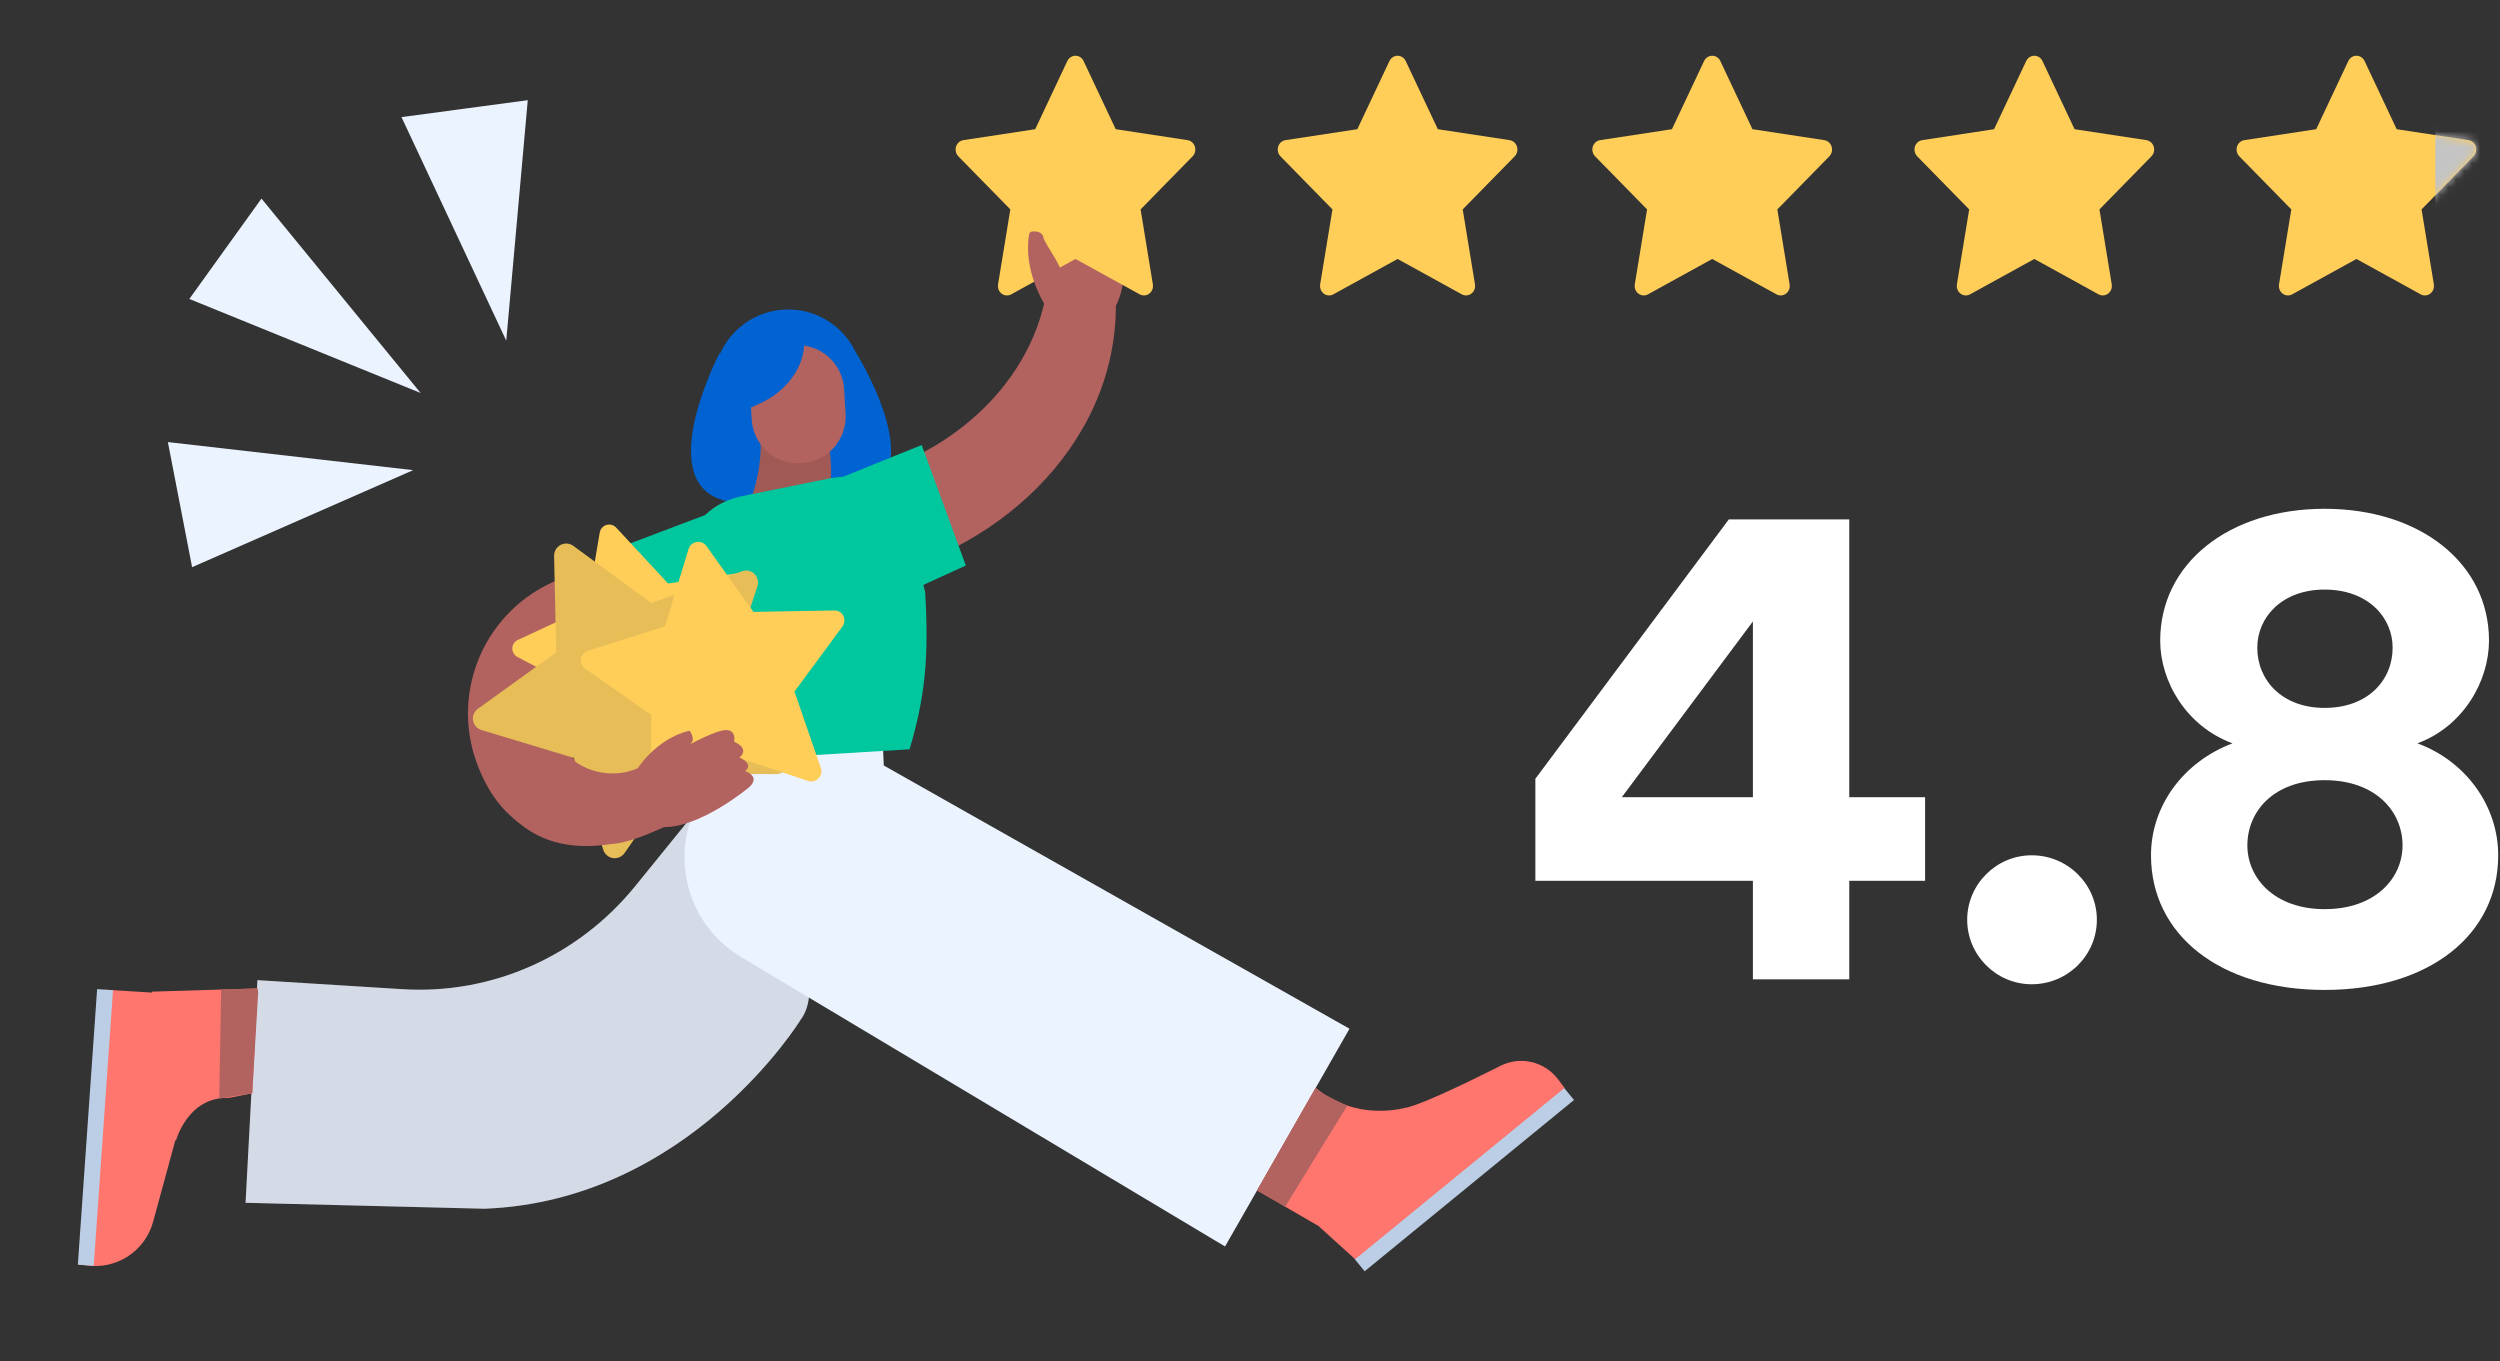 <svg xmlns="http://www.w3.org/2000/svg" width="314" height="171" viewBox="0 0 314 171" fill="none"><rect x="0" y="0" width="314" height="171" fill="#333333" stroke="none"/><path d="M63.585 42.787L50.427 14.707L66.288 12.584L63.585 42.787Z" fill="#EBF3FF"></path><path d="M51.895 59.05L21.086 55.526L24.128 71.237L51.895 59.05Z" fill="#EBF3FF"></path><path d="M52.829 49.36L23.78 37.549L32.841 24.943L52.829 49.36Z" fill="#EBF3FF"></path><path fill-rule="evenodd" clip-rule="evenodd" d="M98.397 38.89C102.316 38.639 105.832 40.833 107.445 44.163C108.889 46.54 115.979 58.947 108.668 62.092C100.566 65.564 100.006 61.677 100.006 61.677C100.006 61.677 99.759 60.95 99.483 59.838C99.316 60.874 99.153 61.546 99.153 61.546C99.153 61.546 98.945 65.472 90.566 62.748C82.189 60.016 90.368 44.369 90.368 44.369L90.439 44.422C91.814 41.349 94.806 39.12 98.397 38.89Z" fill="#0063D1"></path><path d="M104.147 56.317C104.147 56.317 105.033 61.026 103.411 63.506L94.459 62.273C94.459 62.273 95.978 58.287 95.429 54.024L104.147 56.317Z" fill="#B2635F"></path><path opacity="0.1" d="M104.147 56.317C104.147 56.317 105.033 61.026 103.411 63.506L94.459 62.273C94.459 62.273 95.978 58.287 95.429 54.024L104.147 56.317Z" fill="black"></path><path d="M100.597 58.175L100.741 58.167C103.956 57.97 106.404 55.191 106.207 51.962L106.017 48.857C105.819 45.628 103.05 43.168 99.835 43.364L99.692 43.373C96.477 43.57 94.028 46.349 94.225 49.578L94.415 52.683C94.602 55.912 97.372 58.373 100.597 58.175Z" fill="#B2635F"></path><path d="M101.025 41.622L101.003 43.165C100.962 46.179 98.759 49.158 95.481 50.658L90.868 52.763L92.103 46.138" fill="#0063D1"></path><path d="M100.577 128.059C100.577 128.059 86.627 150.833 60.85 151.818L30.843 151.072L32.329 123.106L50.561 124.241C61.775 124.935 72.604 120.14 79.793 111.285L90.036 98.66C90.046 98.659 105.872 121.001 100.577 128.059Z" fill="#EBF3FF"></path><path d="M100.577 128.059C100.577 128.059 86.627 150.833 60.85 151.818L30.843 151.072L32.329 123.106L50.561 124.241C61.775 124.935 72.604 120.14 79.793 111.285L90.036 98.66C90.046 98.659 105.872 121.001 100.577 128.059Z" fill="black" fill-opacity="0.1"></path><path d="M169.497 129.209L153.866 156.558L93.064 120.193C86.182 116.077 83.919 107.142 87.989 100.239L87.973 95.345L110.885 93.527L111.003 96.147L169.497 129.209Z" fill="#EBF3FF"></path><path d="M19.096 124.551C19.096 124.551 19.081 124.595 19.072 124.669L13.197 124.304L10.551 158.878L10.776 158.919C14.575 159.531 18.217 157.17 19.232 153.453L22.008 143.27L21.993 143.168L22.1 143.257C22.1 143.257 23.58 137.719 28.741 137.895L31.683 137.315L32.356 124.146L19.096 124.551Z" fill="#FF766E"></path><path d="M13.197 124.303L10.775 158.919L13.197 124.303Z" fill="#00C79E"></path><path d="M13.197 124.303L10.775 158.919" stroke="#BCCEE5" stroke-width="2.002" stroke-miterlimit="10"></path><path d="M197.061 137.386L170.766 158.898L197.061 137.386Z" fill="#00C79E"></path><path d="M197.061 137.386L170.766 158.898" stroke="#BCCEE5" stroke-width="2.002" stroke-miterlimit="10"></path><path d="M32.346 124.158L27.779 124.283L27.533 137.964L31.683 137.325L32.428 124.658" fill="#B2635F"></path><path d="M165.254 136.627C165.254 136.627 166.198 137.556 167.946 138.359C169.95 139.282 173.022 140.041 176.945 139.048C179.303 138.385 184.656 135.777 188.476 133.86C190.949 132.617 193.96 133.311 195.66 135.52L196.508 136.64L170.202 158.155L165.599 153.983L157.897 149.516L165.254 136.627Z" fill="#FF766E"></path><path d="M169.221 138.865C169.221 138.865 165.838 137.389 165.25 136.627L157.882 149.507L161.42 151.556L169.221 138.865Z" fill="#B2635F"></path><path fill-rule="evenodd" clip-rule="evenodd" d="M129.902 29.107C130.38 29.06 131.298 29.084 131.381 30.005C131.346 29.419 131.133 25.506 131.732 24.384C132.631 22.931 133.631 24.134 133.631 24.134C133.631 24.134 134.939 22.371 135.944 24.402C135.944 24.402 137.143 22.744 137.988 24.482C137.988 24.482 139.581 22.728 140.268 24.939C140.268 24.939 142.611 33.707 140.156 38.397C140.133 56.213 124.702 70.003 107.686 72.86L107.404 72.913L105.295 60.409L105.577 60.356C117.5 58.354 128.453 49.805 131.169 38.03L131.124 38.033C131.124 38.033 128.747 34.092 129.557 29.431C129.6 29.259 129.734 29.126 129.902 29.107Z" fill="#B2635F"></path><path d="M91.792 71.063C91.611 68.11 89.07 65.861 86.116 66.042C83.163 66.223 80.915 68.764 81.095 71.717C81.276 74.671 83.817 76.919 86.77 76.739C89.724 76.558 91.972 74.017 91.792 71.063Z" fill="#B2635F"></path><path d="M73.722 96.41C72.053 95.613 70.749 94.233 70.039 92.522C68.483 88.78 70.155 84.529 73.835 82.835C77.23 81.275 80.78 79.642 83.473 78.4C89.828 75.465 89.828 75.465 90.658 73.607L85.512 68.358C84.735 68.325 82.826 66.946 83.318 66.703C83.033 66.845 81.104 67.755 69.379 73.137C60.459 77.226 56.416 87.542 60.184 96.606C61.897 100.739 64.459 103.76 69.354 105.491L73.722 96.41Z" fill="#B2635F"></path><path d="M93.091 79.049L84.121 82.901L78.835 68.374C78.835 68.374 90.624 63.897 91.41 63.635" fill="#00C79E"></path><path d="M111.203 75.636L121.311 71.029L115.765 55.896C115.765 55.896 104.304 60.496 103.639 60.839" fill="#00C79E"></path><path fill-rule="evenodd" clip-rule="evenodd" d="M116.207 74.405C116.666 82.662 116.22 87.42 114.243 94.111L91.147 95.517L88.421 85.007C84.153 72.582 85.383 65.171 91.55 62.799C91.785 62.714 92.02 62.637 92.256 62.56C92.772 62.404 93.29 62.283 93.792 62.199L104.08 60.11C104.811 59.976 105.977 59.834 106.78 59.847C112.341 59.943 114.029 65.279 116.207 74.405Z" fill="#00C79E"></path><path d="M93.397 71.892L83.913 73.286L77.385 66.262C77.211 66.072 76.965 65.939 76.711 65.899C76.06 65.789 75.446 66.223 75.328 66.877L73.731 76.332L65.039 80.376C64.802 80.483 64.609 80.675 64.48 80.903C64.33 81.18 64.303 81.511 64.403 81.813C64.494 82.118 64.712 82.367 64.989 82.517L73.479 86.962L74.634 96.481C74.665 96.705 74.745 96.914 74.887 97.087C75.028 97.26 75.211 97.394 75.421 97.465C75.631 97.537 75.859 97.55 76.077 97.502C76.296 97.455 76.495 97.341 76.655 97.186L83.502 90.483L92.906 92.323C93.163 92.372 93.43 92.337 93.665 92.222C94.258 91.928 94.5 91.21 94.206 90.616L89.942 82.028L94.595 73.65C94.724 73.423 94.771 73.158 94.727 72.893C94.66 72.249 94.049 71.795 93.397 71.892Z" fill="#FFCE59"></path><path d="M93.225 71.744L81.78 75.73L72.004 68.561C71.743 68.366 71.407 68.26 71.082 68.27C70.247 68.288 69.588 68.974 69.597 69.814L69.861 81.934L60.03 89.022C59.761 89.211 59.567 89.496 59.461 89.808C59.341 90.189 59.386 90.606 59.582 90.957C59.767 91.314 60.097 91.571 60.477 91.691L72.076 95.193L75.773 106.738C75.865 107.009 76.015 107.249 76.231 107.43C76.448 107.612 76.707 107.734 76.985 107.773C77.262 107.812 77.548 107.774 77.808 107.663C78.069 107.552 78.289 107.364 78.45 107.133L85.359 97.181L97.474 97.231C97.804 97.231 98.127 97.123 98.391 96.925C99.058 96.419 99.188 95.47 98.681 94.802L91.345 85.151L95.131 73.642C95.237 73.329 95.232 72.99 95.115 72.671C94.879 71.888 94.012 71.469 93.225 71.744Z" fill="#FFCE59"></path><path opacity="0.1" d="M93.225 71.744L81.78 75.73L72.004 68.561C71.743 68.366 71.407 68.26 71.082 68.27C70.247 68.288 69.588 68.974 69.597 69.814L69.861 81.934L60.03 89.022C59.761 89.211 59.567 89.496 59.461 89.808C59.341 90.189 59.386 90.606 59.582 90.957C59.767 91.314 60.097 91.571 60.477 91.691L72.076 95.193L75.773 106.738C75.865 107.009 76.015 107.249 76.231 107.43C76.448 107.612 76.707 107.734 76.985 107.773C77.262 107.812 77.548 107.774 77.808 107.663C78.069 107.552 78.289 107.364 78.45 107.133L85.359 97.181L97.474 97.231C97.804 97.231 98.127 97.123 98.391 96.925C99.058 96.419 99.188 95.47 98.681 94.802L91.345 85.151L95.131 73.642C95.237 73.329 95.232 72.99 95.115 72.671C94.879 71.888 94.012 71.469 93.225 71.744Z" fill="#00204D"></path><path d="M104.794 76.675L94.635 76.852L88.728 68.582C88.571 68.359 88.331 68.186 88.07 68.109C87.4 67.905 86.696 68.278 86.483 68.95L83.519 78.671L73.834 81.741C73.57 81.821 73.341 81.997 73.174 82.218C72.979 82.49 72.906 82.834 72.969 83.165C73.024 83.497 73.219 83.788 73.491 83.984L81.81 89.81L81.731 99.973C81.733 100.212 81.789 100.443 81.914 100.644C82.039 100.845 82.214 101.01 82.424 101.114C82.635 101.218 82.873 101.262 83.109 101.242C83.346 101.222 83.57 101.13 83.759 100.988L91.868 94.873L101.502 98.085C101.765 98.171 102.051 98.171 102.313 98.082C102.976 97.853 103.329 97.131 103.1 96.467L99.786 86.86L105.815 78.686C105.981 78.465 106.066 78.193 106.056 77.908C106.073 77.223 105.493 76.662 104.794 76.675Z" fill="#FFCE59"></path><path d="M83.375 103.903L80.073 96.502C77.264 97.734 73.686 97.16 71.49 95.024L64.389 102.652C68.138 106.304 72.637 106.643 76.782 106.007C78.884 105.878 81.354 104.784 83.375 103.903Z" fill="#B2635F"></path><path d="M80.036 96.594C80.036 96.594 82.35 92.802 86.605 91.767C86.605 91.767 87.58 93.007 86.528 93.561C86.528 93.561 90.041 91.619 91.283 91.695C92.525 91.77 92.21 93.16 92.21 93.16C92.21 93.16 94.262 93.97 92.874 95.15C92.874 95.15 94.763 95.907 93.584 96.851C93.584 96.851 95.617 97.484 94.082 98.886C94.082 98.886 87.849 104.11 83.117 103.883" fill="#B2635F"></path><path d="M192.841 110.629H220.164V123H232.268V110.629H241.791V100.127H232.268V65.239H217.138L192.841 97.813V110.629ZM220.164 100.127H203.699L220.164 78.055V100.127Z" fill="white"></path><path d="M247.079 115.524C247.079 119.974 250.728 123.623 255.178 123.623C259.717 123.623 263.366 119.974 263.366 115.524C263.366 111.074 259.717 107.425 255.178 107.425C250.728 107.425 247.079 111.074 247.079 115.524Z" fill="white"></path><path d="M291.97 88.913C286.63 88.913 283.515 85.442 283.515 81.348C283.515 77.521 286.63 74.05 291.97 74.05C297.399 74.05 300.514 77.521 300.514 81.348C300.514 85.442 297.399 88.913 291.97 88.913ZM291.97 114.189C285.651 114.189 282.269 110.273 282.269 106.179C282.269 101.996 285.473 97.991 291.97 97.991C298.467 97.991 301.76 101.996 301.76 106.179C301.76 110.273 298.378 114.189 291.97 114.189ZM291.97 124.335C305.142 124.335 313.775 117.393 313.775 107.425C313.775 101.195 309.681 95.588 303.629 93.363C309.414 91.227 312.618 85.531 312.618 80.458C312.618 70.757 303.985 63.904 291.97 63.904C279.955 63.904 271.322 70.757 271.322 80.458C271.322 85.62 274.615 91.227 280.4 93.363C274.259 95.677 270.165 101.195 270.165 107.425C270.165 117.393 278.798 124.335 291.97 124.335Z" fill="white"></path><path d="M149.159 17.602L140.133 16.228L136.098 7.663C135.988 7.428 135.806 7.238 135.582 7.123C135.021 6.832 134.338 7.074 134.057 7.663L130.023 16.228L120.997 17.602C120.748 17.639 120.52 17.762 120.346 17.948C120.136 18.175 120.02 18.48 120.024 18.796C120.028 19.112 120.151 19.414 120.367 19.635L126.898 26.302L125.355 35.716C125.319 35.935 125.342 36.16 125.422 36.366C125.502 36.572 125.635 36.751 125.807 36.881C125.978 37.012 126.182 37.09 126.393 37.105C126.605 37.121 126.817 37.075 127.005 36.971L135.078 32.526L143.151 36.971C143.371 37.094 143.627 37.135 143.873 37.09C144.491 36.978 144.907 36.364 144.8 35.716L143.258 26.302L149.788 19.635C149.966 19.452 150.083 19.214 150.118 18.953C150.214 18.302 149.781 17.699 149.159 17.602Z" fill="#FFCE59"></path><path d="M310.05 17.602L301.024 16.228L296.99 7.663C296.879 7.428 296.698 7.238 296.474 7.123C295.912 6.832 295.23 7.074 294.949 7.663L290.914 16.228L281.888 17.602C281.639 17.639 281.412 17.762 281.238 17.948C281.027 18.175 280.911 18.48 280.915 18.796C280.919 19.112 281.043 19.414 281.259 19.635L287.789 26.302L286.247 35.716C286.21 35.935 286.234 36.16 286.313 36.366C286.393 36.572 286.527 36.751 286.698 36.881C286.87 37.012 287.073 37.09 287.285 37.105C287.497 37.121 287.708 37.075 287.896 36.971L295.969 32.526L304.042 36.971C304.263 37.094 304.519 37.135 304.764 37.09C305.383 36.978 305.799 36.364 305.692 35.716L304.149 26.302L310.679 19.635C310.857 19.452 310.975 19.214 311.01 18.953C311.106 18.302 310.672 17.699 310.05 17.602Z" fill="#FFCE59"></path><mask id="mask0" maskUnits="userSpaceOnUse" x="280" y="7" width="32" height="31"><path d="M310.05 17.602L301.024 16.228L296.99 7.663C296.879 7.428 296.698 7.238 296.474 7.123C295.912 6.832 295.23 7.074 294.949 7.663L290.914 16.228L281.888 17.602C281.639 17.639 281.412 17.762 281.238 17.948C281.027 18.175 280.911 18.48 280.915 18.796C280.919 19.112 281.043 19.414 281.259 19.635L287.789 26.302L286.247 35.716C286.21 35.935 286.234 36.16 286.313 36.366C286.393 36.572 286.527 36.751 286.698 36.881C286.87 37.012 287.073 37.09 287.285 37.105C287.497 37.121 287.708 37.075 287.896 36.971L295.969 32.526L304.042 36.971C304.263 37.094 304.519 37.135 304.764 37.09C305.383 36.978 305.799 36.364 305.692 35.716L304.149 26.302L310.679 19.635C310.857 19.452 310.975 19.214 311.01 18.953C311.106 18.302 310.672 17.699 310.05 17.602Z" fill="#FFCE59"></path></mask><g mask="url(#mask0)"><rect x="305.878" y="13.586" width="14.113" height="14.113" fill="#C4C4C4"></rect></g><path d="M269.592 17.602L260.566 16.228L256.531 7.663C256.421 7.428 256.24 7.238 256.016 7.123C255.454 6.832 254.772 7.074 254.491 7.663L250.456 16.228L241.43 17.602C241.181 17.639 240.954 17.762 240.78 17.948C240.569 18.175 240.453 18.48 240.457 18.796C240.461 19.112 240.585 19.414 240.801 19.635L247.331 26.302L245.788 35.716C245.752 35.935 245.775 36.16 245.855 36.366C245.935 36.572 246.068 36.751 246.24 36.881C246.412 37.012 246.615 37.09 246.827 37.105C247.038 37.121 247.25 37.075 247.438 36.971L255.511 32.526L263.584 36.971C263.805 37.094 264.061 37.135 264.306 37.09C264.924 36.978 265.34 36.364 265.234 35.716L263.691 26.302L270.221 19.635C270.399 19.452 270.516 19.214 270.552 18.953C270.648 18.302 270.214 17.699 269.592 17.602Z" fill="#FFCE59"></path><path d="M229.134 17.602L220.108 16.228L216.073 7.663C215.963 7.428 215.782 7.238 215.558 7.123C214.996 6.832 214.314 7.074 214.033 7.663L209.998 16.228L200.972 17.602C200.723 17.639 200.496 17.762 200.322 17.948C200.111 18.175 199.995 18.48 199.999 18.796C200.003 19.112 200.127 19.414 200.343 19.635L206.873 26.302L205.33 35.716C205.294 35.935 205.317 36.16 205.397 36.366C205.477 36.572 205.61 36.751 205.782 36.881C205.954 37.012 206.157 37.09 206.369 37.105C206.58 37.121 206.792 37.075 206.98 36.971L215.053 32.526L223.126 36.971C223.347 37.094 223.603 37.135 223.848 37.09C224.466 36.978 224.882 36.364 224.776 35.716L223.233 26.302L229.763 19.635C229.941 19.452 230.058 19.214 230.094 18.953C230.19 18.302 229.756 17.699 229.134 17.602Z" fill="#FFCE59"></path><path d="M189.617 17.602L180.591 16.228L176.556 7.663C176.446 7.428 176.264 7.238 176.04 7.123C175.479 6.832 174.796 7.074 174.515 7.663L170.481 16.228L161.455 17.602C161.206 17.639 160.978 17.762 160.804 17.948C160.594 18.175 160.478 18.48 160.482 18.796C160.486 19.112 160.609 19.414 160.826 19.635L167.356 26.302L165.813 35.716C165.777 35.935 165.8 36.16 165.88 36.366C165.96 36.572 166.093 36.751 166.265 36.881C166.436 37.012 166.64 37.09 166.851 37.105C167.063 37.121 167.275 37.075 167.463 36.971L175.536 32.526L183.609 36.971C183.829 37.094 184.085 37.135 184.331 37.09C184.949 36.978 185.365 36.364 185.258 35.716L183.716 26.302L190.246 19.635C190.424 19.452 190.541 19.214 190.576 18.953C190.672 18.302 190.239 17.699 189.617 17.602Z" fill="#FFCE59"></path><path d="M131.087 29.979C131.004 29.058 130.085 29.034 129.608 29.081C129.44 29.101 129.305 29.233 129.262 29.405C128.452 34.066 131.276 38.325 131.276 38.325C136.143 36.388 132.225 32.439 131.087 29.979Z" fill="#B2635F"></path></svg>